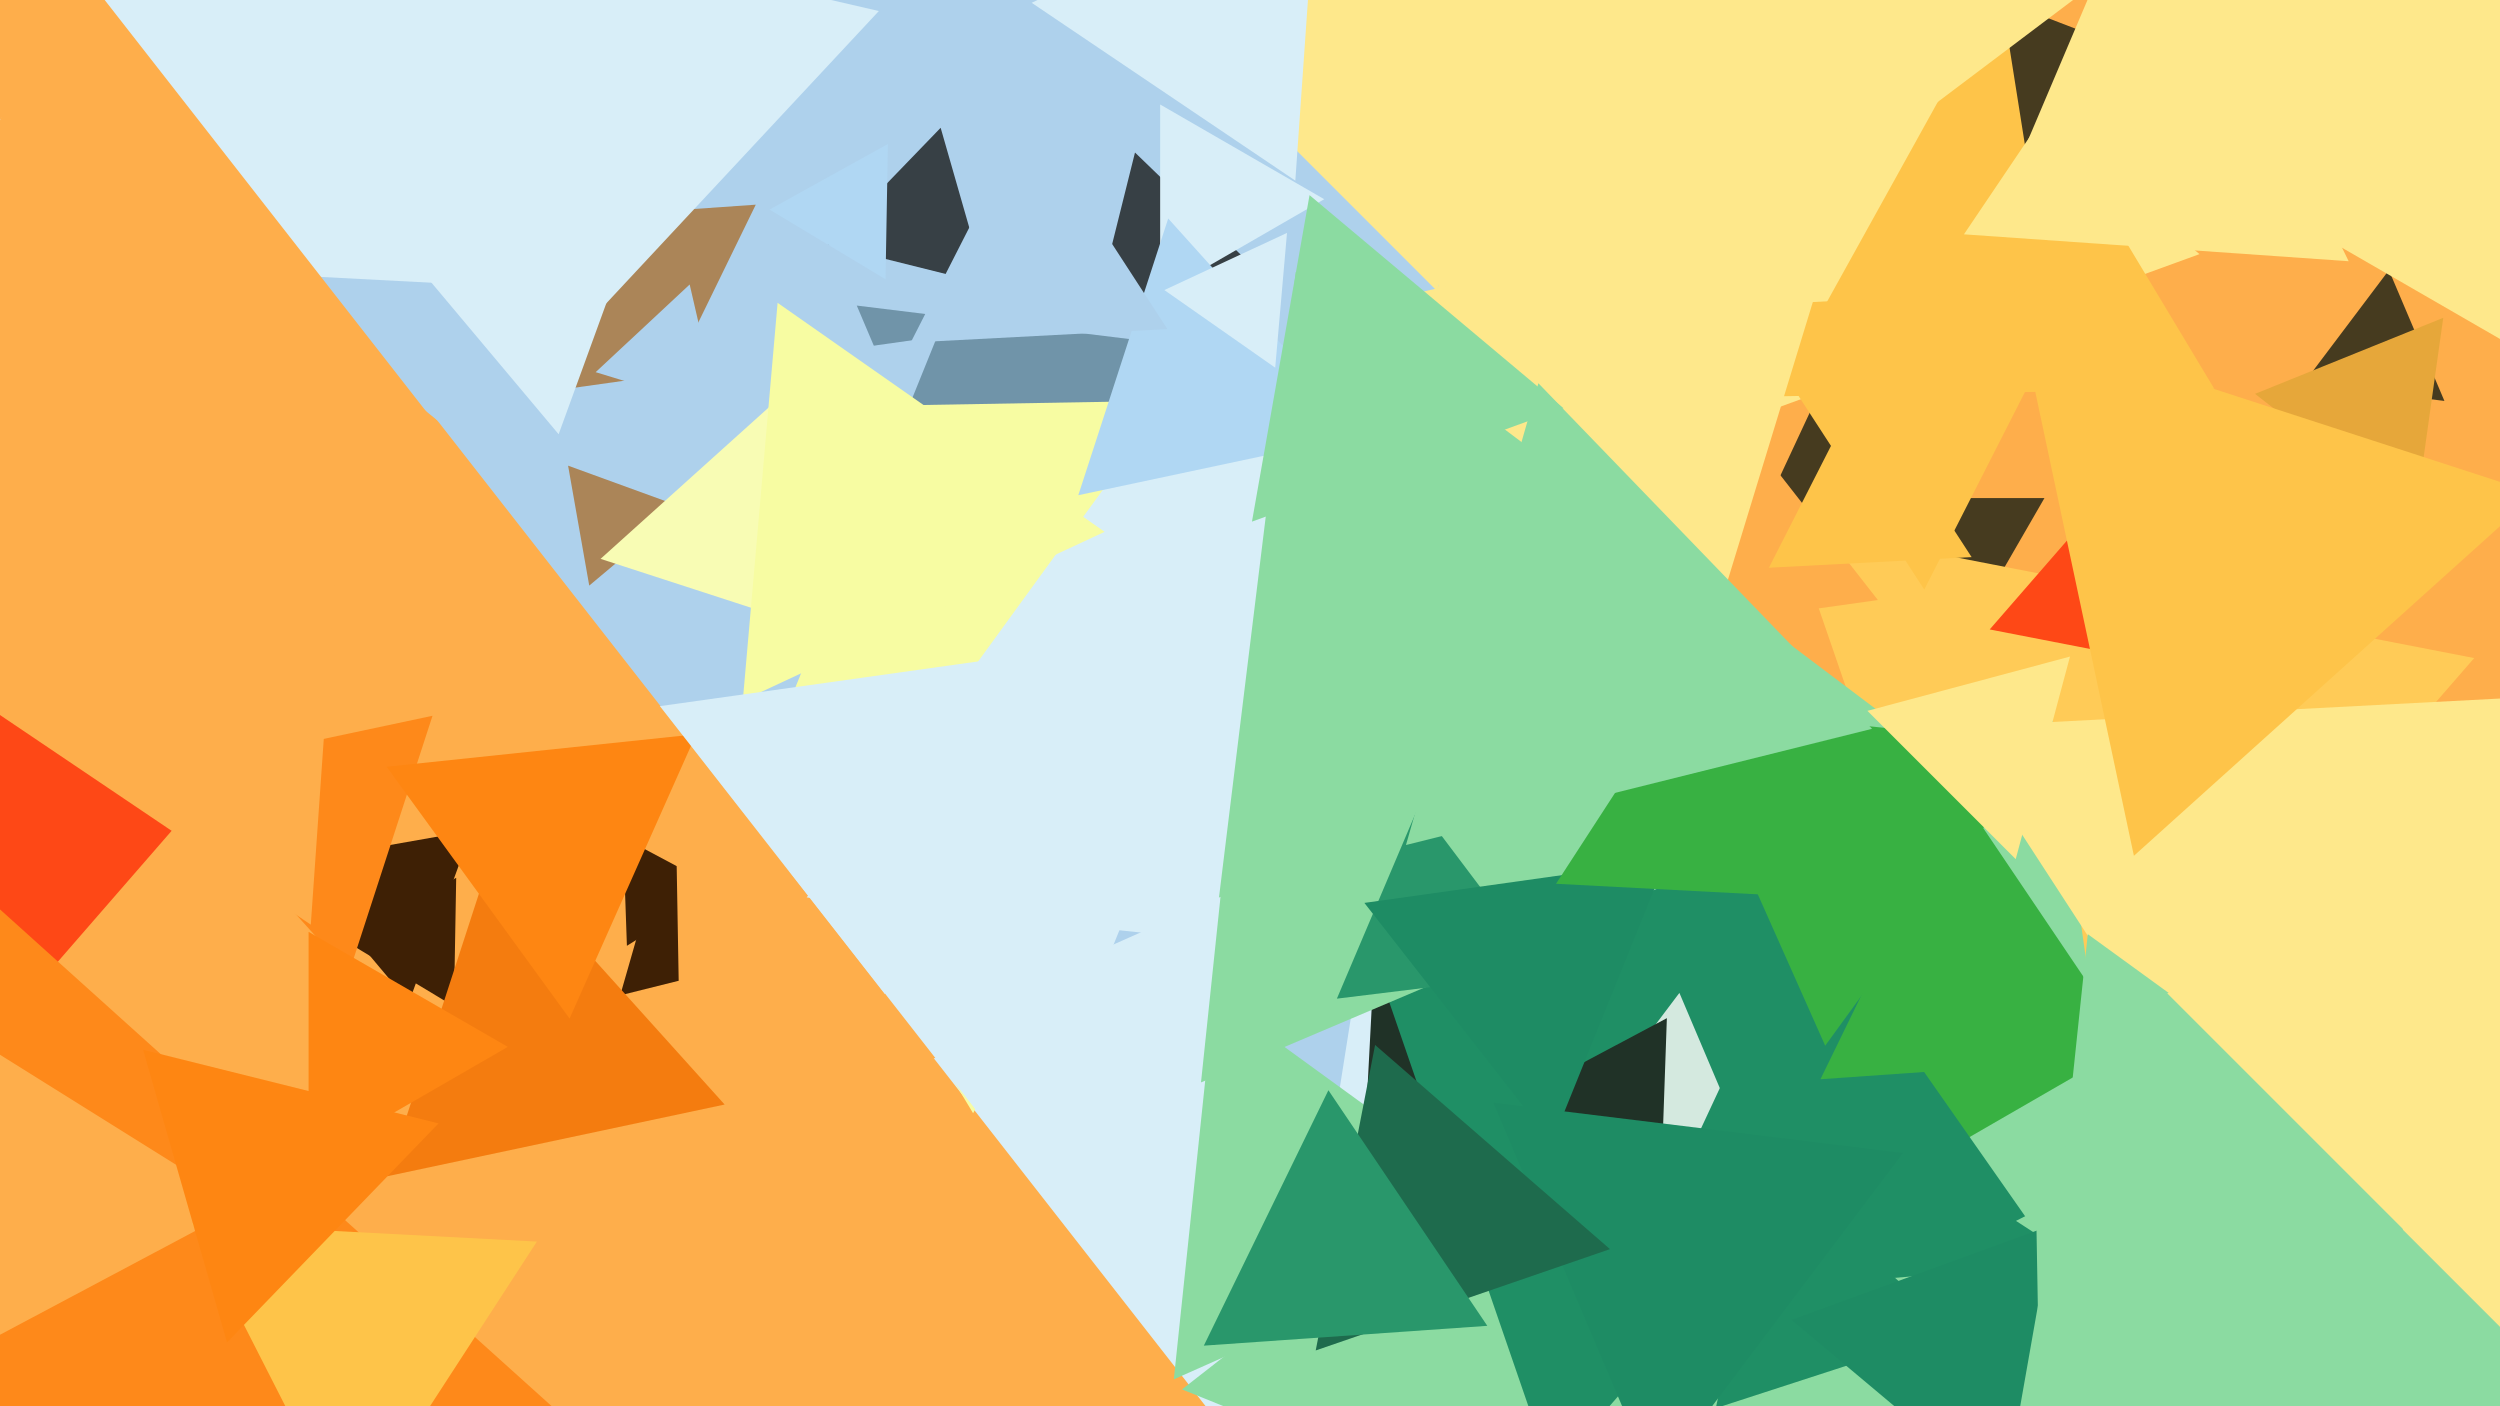 <svg xmlns="http://www.w3.org/2000/svg" width="640px" height="360px">
  <rect width="640" height="360" fill="rgb(254,174,75)"/>
  <polygon points="327.551,384.192 239.044,270.908 381.405,250.9" fill="rgb(216,238,248)"/>
  <polygon points="537.825,364.699 340.286,465.35 351.889,243.951" fill="rgb(32,50,39)"/>
  <polygon points="500.0,168.0 476.617,127.5 523.383,127.5" fill="rgb(70,59,31)"/>
  <polygon points="516.347,303.108 458.265,134.426 633.388,168.466" fill="rgb(255,203,87)"/>
  <polygon points="340.708,292.856 33.807,44.333 402.485,-97.189" fill="rgb(174,209,236)"/>
  <polygon points="187.341,247.686 158.771,254.809 166.887,226.505" fill="rgb(62,32,5)"/>
  <polygon points="-41.699,311.199 -96.962,150.706 69.661,183.094" fill="rgb(254,72,22)"/>
  <polygon points="625.771,102.638 589.669,98.205 611.559,69.157" fill="rgb(70,59,31)"/>
  <polygon points="284.301,231.284 219.331,78.226 384.368,98.49" fill="rgb(112,148,169)"/>
  <polygon points="564.353,461.446 302.586,355.685 525.061,181.869" fill="rgb(139,219,161)"/>
  <polygon points="500.191,340.693 439.242,360.496 452.566,297.811" fill="rgb(31,143,101)"/>
  <polygon points="160.069,120.893 117.453,57.712 193.478,52.396" fill="rgb(171,133,88)"/>
  <polygon points="104.689,256.59 74.628,220.765 120.683,212.645" fill="rgb(62,32,5)"/>
  <polygon points="397.156,377.089 338.51,206.77 515.334,241.141" fill="rgb(31,143,101)"/>
  <polygon points="618.238,132.816 577.292,100.825 625.47,81.36" fill="rgb(230,167,58)"/>
  <polygon points="160.488,242.127 159.521,214.431 183.99,227.442" fill="rgb(62,32,5)"/>
  <polygon points="249.112,284.982 141.171,105.338 350.717,101.68" fill="rgb(247,252,162)"/>
  <polygon points="539.0,271.0 489.5,299.579 489.5,242.421" fill="rgb(56,177,66)"/>
  <polygon points="190.577,208.26 109.534,104.53 239.889,86.21" fill="rgb(174,209,236)"/>
  <polygon points="446.167,292.444 404.908,287.378 429.925,254.179" fill="rgb(212,233,223)"/>
  <polygon points="526.91,323.47 414.755,333.282 462.335,231.247" fill="rgb(31,143,101)"/>
  <polygon points="116.211,257.618 88.003,240.668 116.786,224.714" fill="rgb(62,32,5)"/>
  <polygon points="252.264,72.672 211.93,62.615 240.806,32.713" fill="rgb(55,64,69)"/>
  <polygon points="501.908,139.946 444.968,144.928 469.124,93.126" fill="rgb(70,59,31)"/>
  <polygon points="547.243,270.603 466.035,276.282 501.721,203.114" fill="rgb(56,177,66)"/>
  <polygon points="636.589,396.801 499.804,186.171 750.607,173.027" fill="rgb(254,232,139)"/>
  <polygon points="164.006,380.484 -61.671,453.811 -12.335,221.705" fill="rgb(254,137,26)"/>
  <polygon points="226.696,71.492 197.003,53.651 227.301,36.857" fill="rgb(176,215,243)"/>
  <polygon points="367.894,74.513 278.487,-14.894 400.619,-47.619" fill="rgb(254,232,139)"/>
  <polygon points="143.478,90.232 108.537,-24.058 224.985,2.826" fill="rgb(216,238,248)"/>
  <polygon points="395.992,249.656 206.51,229.741 318.498,75.603" fill="rgb(216,238,248)"/>
  <polygon points="611.963,374.806 516.09,312.546 617.946,260.648" fill="rgb(139,219,161)"/>
  <polygon points="551.868,169.401 509.362,161.139 537.77,128.459" fill="rgb(254,72,22)"/>
  <polygon points="425.267,302.191 390.015,280.162 426.718,260.647" fill="rgb(32,50,39)"/>
  <polygon points="390.688,312.958 300.496,353.114 310.816,254.928" fill="rgb(139,219,161)"/>
  <polygon points="563.071,65.053 356.366,140.288 394.563,-76.341" fill="rgb(254,232,139)"/>
  <polygon points="173.941,262.364 173.064,212.142 216.996,236.494" fill="rgb(254,174,75)"/>
  <polygon points="546.279,219.085 517.47,83.548 649.252,126.367" fill="rgb(254,196,73)"/>
  <polygon points="499.098,195.746 306.18,277.635 331.722,69.619" fill="rgb(139,219,161)"/>
  <polygon points="566.85,99.513 454.284,101.477 508.866,3.01" fill="rgb(254,196,73)"/>
  <polygon points="89.316,249.126 42.958,197.639 110.726,183.235" fill="rgb(254,137,26)"/>
  <polygon points="324.198,71.532 279.244,84.422 290.558,39.046" fill="rgb(55,64,69)"/>
  <polygon points="150.844,149.914 145.43,119.211 174.727,129.874" fill="rgb(171,133,88)"/>
  <polygon points="395.536,249.113 342.242,255.656 363.222,206.231" fill="rgb(41,151,107)"/>
  <polygon points="397.263,292.562 349.277,231.143 426.46,220.295" fill="rgb(30,140,100)"/>
  <polygon points="339.0,51.0 297.0,75.249 297.0,26.751" fill="rgb(216,238,248)"/>
  <polygon points="601.737,288.017 525.786,321.833 534.477,239.15" fill="rgb(139,219,161)"/>
  <polygon points="183.958,104.896 152.487,95.274 176.555,72.83" fill="rgb(174,209,236)"/>
  <polygon points="492.617,150.931 445.45,78.3 531.934,73.768" fill="rgb(254,196,73)"/>
  <polygon points="209.75,161.267 153.743,143.069 197.507,103.664" fill="rgb(248,252,180)"/>
  <polygon points="348.895,111.288 276.045,126.773 299.06,55.94" fill="rgb(176,215,243)"/>
  <polygon points="518.758,39.472 512.526,0.126 549.717,14.402" fill="rgb(70,59,31)"/>
  <polygon points="480.743,153.613 427.572,161.086 447.686,111.302" fill="rgb(254,174,75)"/>
  <polygon points="61.97,308.745 -14.496,349.402 -11.474,262.853" fill="rgb(254,174,75)"/>
  <polygon points="89.331,391.93 49.228,313.223 137.441,317.846" fill="rgb(254,196,73)"/>
  <polygon points="473.98,42.741 465.326,-27.744 530.694,0.003" fill="rgb(254,232,139)"/>
  <polygon points="79.563,236.713 -23.825,166.978 88.262,112.309" fill="rgb(254,174,75)"/>
  <polygon points="185.504,282.76 99.1,301.126 126.397,217.114" fill="rgb(244,124,15)"/>
  <polygon points="282.775,136.142 190.159,179.33 199.066,77.528" fill="rgb(247,252,162)"/>
  <polygon points="145.808,260.748 98.977,196.29 178.215,187.962" fill="rgb(254,134,18)"/>
  <polygon points="226.515,254.474 168.932,180.771 261.553,167.754" fill="rgb(216,238,248)"/>
  <polygon points="331.603,46.243 264.114,0.721 337.282,-34.965" fill="rgb(216,238,248)"/>
  <polygon points="439.622,157.334 362.84,74.996 472.538,49.67" fill="rgb(254,232,139)"/>
  <polygon points="423.566,379.545 382.283,282.289 487.151,295.165" fill="rgb(30,140,100)"/>
  <polygon points="304.303,307.11 241.247,261.296 312.45,229.594" fill="rgb(216,238,248)"/>
  <polygon points="513.023,383.527 458.623,337.88 525.354,313.592" fill="rgb(30,140,100)"/>
  <polygon points="467.251,267.699 428.504,180.672 523.245,190.629" fill="rgb(56,177,66)"/>
  <polygon points="143.011,111.162 8.297,-49.384 214.691,-85.777" fill="rgb(216,238,248)"/>
  <polygon points="326.452,94.126 298.076,74.257 329.472,59.617" fill="rgb(216,238,248)"/>
  <polygon points="483.095,230.687 398.341,226.246 444.564,155.067" fill="rgb(56,177,66)"/>
  <polygon points="298.858,84.252 233.131,87.696 263.011,29.052" fill="rgb(174,209,236)"/>
  <polygon points="619.717,319.194 554.806,254.283 643.477,230.523" fill="rgb(254,232,139)"/>
  <polygon points="701.479,401.153 577.674,434.326 610.847,310.521" fill="rgb(139,219,161)"/>
  <polygon points="603.946,31.927 516.27,42.693 550.785,-38.62" fill="rgb(254,232,139)"/>
  <polygon points="130.0,268.0 79.0,297.445 79,238.555" fill="rgb(254,134,18)"/>
  <polygon points="516.023,219.944 478.056,181.977 529.92,168.08" fill="rgb(254,232,139)"/>
  <polygon points="479.25,186.57 359.927,216.321 393.824,98.109" fill="rgb(139,219,161)"/>
  <polygon points="412.155,319.777 336.821,345.717 352.024,267.506" fill="rgb(30,107,77)"/>
  <polygon points="400.256,104.509 320.503,133.536 335.241,49.955" fill="rgb(139,219,161)"/>
  <polygon points="112.416,72.482 -22.499,65.411 51.082,-47.893" fill="rgb(216,238,248)"/>
  <polygon points="58.114,343.663 36.63,268.74 112.257,287.596" fill="rgb(254,134,18)"/>
  <polygon points="601.255,66.874 502.769,59.987 557.976,-21.861" fill="rgb(254,232,139)"/>
  <polygon points="114.374,112.089 -41.709,134.025 17.335,-12.114" fill="rgb(254,174,75)"/>
  <polygon points="645.5,89.952 533.0,25 645.5,-39.952" fill="rgb(254,232,139)"/>
  <polygon points="380.749,339.412 308.18,344.486 340.07,279.102" fill="rgb(41,151,107)"/>
  <polygon points="261.794,299.455 202.078,223.022 298.129,209.523" fill="rgb(216,238,248)"/>
  <polygon points="523.094,414.973 520.917,290.284 629.989,350.743" fill="rgb(139,219,161)"/>
  <polygon points="504.73,142.62 452.84,145.339 476.43,99.041" fill="rgb(254,196,73)"/>
</svg>